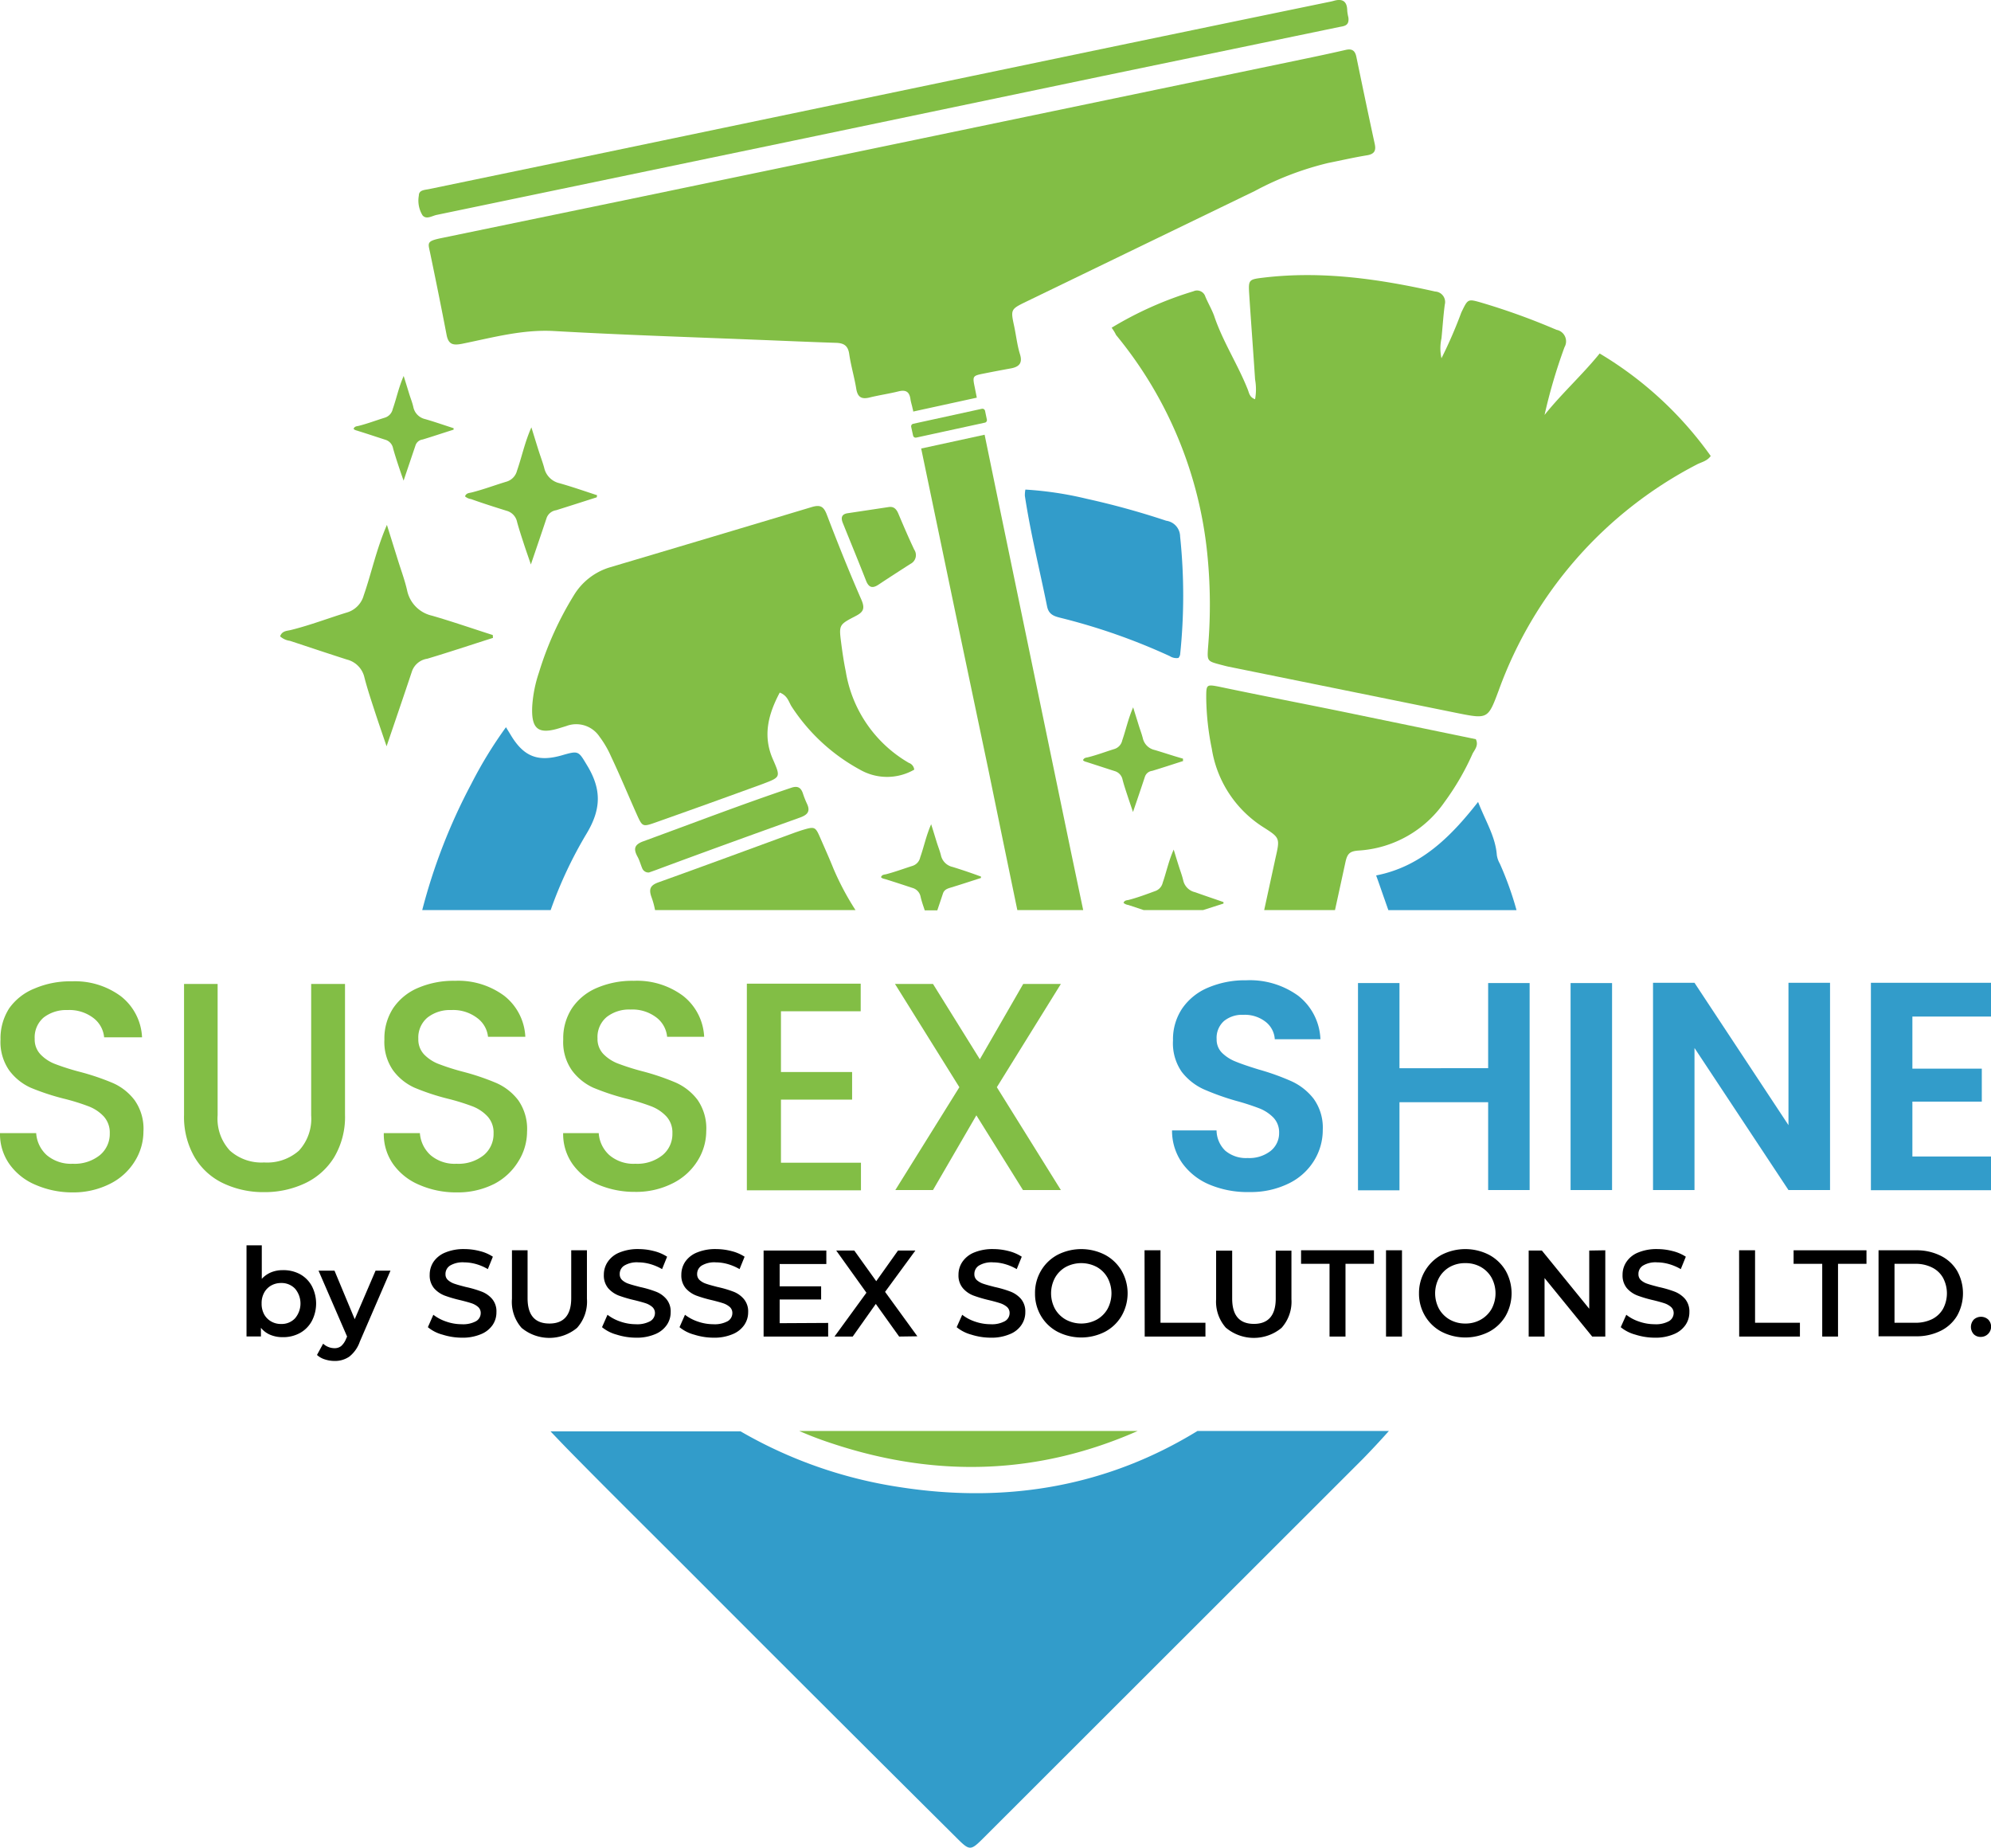 <svg xmlns="http://www.w3.org/2000/svg" viewBox="0 0 229.45 212.89"><g id="a520068f-087a-41ba-89fb-d6493e3851df" data-name="Layer 2"><g id="f18bd381-3c56-43d1-a654-a61a36c32298" data-name="Layer 1"><path d="M87,39.14c-7.73-.31-15.47-.56-23.2-1-3.61-.19-7,.75-10.49,1.46-1.09.22-1.62.11-1.84-1-.6-3.13-1.23-6.24-1.88-9.36-.25-1.25-.52-1.44,1.29-1.81L74,22.65l28.45-5.91L150,6.85c1.69-.35,3.39-.71,5.08-1.1.73-.17,1.08.08,1.23.79.69,3.33,1.38,6.65,2.11,10,.18.79,0,1.2-.86,1.35-1.49.24-3,.59-4.46.88A35.19,35.19,0,0,0,144.62,22L118.28,34.75c-1.83.89-1.82.9-1.39,2.9.22,1.06.34,2.15.66,3.18s-.13,1.45-1.07,1.62-2,.37-3,.57c-1.41.28-1.42.28-1.14,1.64l.23,1.16-7.33,1.6c0-.13-.05-.27-.08-.4-.07-.35-.19-.69-.24-1.05-.12-.83-.53-1.08-1.35-.88-1.12.28-2.27.44-3.39.72-.9.21-1.34-.05-1.5-1-.22-1.36-.62-2.68-.81-4-.14-1-.63-1.29-1.58-1.31C93.21,39.4,90.1,39.26,87,39.14Z" fill="#82be45"></path><path d="M105.23,50.19c-.08-.34-.15-.68-.22-1a.3.3,0,0,1,.23-.36l7.92-1.73a.31.31,0,0,1,.36.24l.21,1a.3.3,0,0,1-.23.36l-7.91,1.72A.3.3,0,0,1,105.23,50.19Z" fill="#82be45"></path><path d="M98.59,104.86H75.49a9.66,9.66,0,0,0-.43-1.55c-.31-.9-.08-1.31.78-1.63,5.3-1.9,10.58-3.85,15.88-5.79l.62-.21c1.6-.48,1.61-.48,2.25,1,.49,1.12,1,2.26,1.45,3.38A31.77,31.77,0,0,0,98.59,104.86Z" fill="#82be45"></path><path d="M113.89,88.62Q110,70.16,106.16,51.68l7.31-1.59,1.77,8.59q4.11,19.84,8.23,39.7c.45,2.16.91,4.32,1.36,6.48h-7.59C116.11,99.45,115,94,113.89,88.62Z" fill="#82be45"></path><path d="M92.11,164.88h39c-11.18,4.93-22.86,5.51-35.09,1.48A40.9,40.9,0,0,1,92.11,164.88Z" fill="#82be45"></path><path d="M169.72,86.81a30,30,0,0,1-3.26,5.62A13,13,0,0,1,156.6,98c-1,.07-1.32.31-1.54,1.31q-.6,2.77-1.21,5.55h-8.16l1.2-5.52.09-.42c.55-2.39.54-2.38-1.47-3.66a13.13,13.13,0,0,1-5.86-9,30.78,30.78,0,0,1-.64-5.82c0-1.59,0-1.61,1.57-1.3,4.75,1,9.5,1.91,14.24,2.88l15.26,3.15C170.41,85.85,170,86.32,169.72,86.81Z" fill="#82be45"></path><path d="M63.46,104.86H48.66a66.13,66.13,0,0,1,5.65-14.53,49,49,0,0,1,4-6.54c.29.48.44.71.58.95,1.48,2.44,3.1,3.08,5.86,2.29,2-.58,1.9-.51,3,1.31,1.57,2.67,1.53,4.91-.15,7.71A48.55,48.55,0,0,0,63.46,104.86Z" fill="#329cca"></path><path d="M138,164.88h22.06q-1.45,1.63-3,3.22l-43.59,43.55c-1.63,1.63-1.68,1.66-3.27.07Q94.56,196.18,79,180.59c-4.55-4.55-9.13-9.07-13.64-13.67-.65-.67-1.3-1.35-1.92-2h21.9a52,52,0,0,0,18.49,6.45C116.31,173.29,127.8,171.14,138,164.88Z" fill="#329cca"></path><path d="M159.59,103.7c-.32-.89-.61-1.77-1-2.83,5.11-1,8.53-4.36,11.75-8.47.88,2.26,2,4,2.16,6.12a2.79,2.79,0,0,0,.35,1,38,38,0,0,1,1.92,5.35H160C159.86,104.47,159.72,104.08,159.59,103.7Z" fill="#329cca"></path><path d="M128.11,37.76a41.27,41.27,0,0,1,9.43-4.2,1,1,0,0,1,1.37.62c.31.74.72,1.43,1,2.18,1,3,2.76,5.65,3.91,8.58.14.37.2.84.82,1.06a6.46,6.46,0,0,0,0-2.28c-.21-3.25-.46-6.49-.67-9.73-.11-1.77-.09-1.79,1.64-2,6.7-.8,13.26.14,19.78,1.6a1.21,1.21,0,0,1,1.11,1.52c-.17,1.29-.25,2.59-.38,3.88a5.32,5.32,0,0,0,0,2.29A52.54,52.54,0,0,0,168.41,36c.74-1.53.73-1.58,2.2-1.16A77.5,77.5,0,0,1,179.37,38a1.35,1.35,0,0,1,.93,2A62.4,62.4,0,0,0,178,47.81c2-2.5,4.34-4.6,6.35-7.08a42.14,42.14,0,0,1,12.8,11.81c-.43.61-1.11.71-1.64,1a47.49,47.49,0,0,0-22.79,26c-1.24,3.32-1.24,3.33-4.84,2.61l-26.33-5.34c-.28-.06-.56-.14-.84-.21-1.59-.42-1.6-.42-1.49-2a58.07,58.07,0,0,0-.11-11,47,47,0,0,0-10.49-25C128.48,38.31,128.37,38.13,128.11,37.76Z" fill="#82be45"></path><path d="M105.36,88.68a6.28,6.28,0,0,1-6.26,0,21.8,21.8,0,0,1-7.87-7.27c-.34-.53-.45-1.25-1.37-1.61-1.32,2.49-2,5-.76,7.75.87,2,.84,2-1.18,2.77-4.14,1.51-8.28,3-12.44,4.47-1.42.5-1.46.45-2.08-.92-1-2.24-1.94-4.51-3-6.75a11.42,11.42,0,0,0-1.31-2.24,3.22,3.22,0,0,0-3.84-1.22l-.62.19c-2.59.84-3.44.2-3.29-2.54a15.07,15.07,0,0,1,.77-3.82,38,38,0,0,1,4-8.86,7.32,7.32,0,0,1,4.17-3.26q11.63-3.45,23.25-6.94c1-.3,1.39-.09,1.76.88,1.26,3.3,2.58,6.59,4,9.84.42,1,.18,1.39-.7,1.84-1.92,1-1.92,1-1.64,3.17.14,1.07.3,2.15.52,3.21a14.94,14.94,0,0,0,7.27,10.53A.93.93,0,0,1,105.36,88.68Z" fill="#82be45"></path><path d="M155.39,2c.13.94-.44,1-1,1.1L127.19,8.74,91.33,16.23l-41,8.53c-.54.11-1.18.57-1.63.06a3.25,3.25,0,0,1-.43-2.29c0-.65.69-.64,1.17-.74l17.2-3.57L122.52,6.57Q137.7,3.41,152.88.28c.29-.06.58-.11.85-.19,1-.28,1.52.07,1.53,1.14A5.21,5.21,0,0,0,155.39,2Z" fill="#82be45"></path><path d="M118.17,56.41a40.36,40.36,0,0,1,7.06,1.06A91.7,91.7,0,0,1,134.4,60,1.85,1.85,0,0,1,136,61.81,65.37,65.37,0,0,1,136,75.44a1,1,0,0,1-.19.37,1.43,1.43,0,0,1-1-.21,70.91,70.91,0,0,0-12.66-4.43c-.76-.19-1.3-.42-1.48-1.3-.86-4.25-1.91-8.45-2.56-12.74A3.49,3.49,0,0,1,118.17,56.41Z" fill="#329cca"></path><path d="M56.81,73.5c-2.52.8-5,1.63-7.57,2.4a2.21,2.21,0,0,0-1.75,1.41c-.92,2.77-1.87,5.53-2.94,8.68-.51-1.51-.94-2.74-1.35-4s-.86-2.6-1.2-3.92A2.75,2.75,0,0,0,40,76c-2.2-.7-4.39-1.44-6.58-2.16a2.13,2.13,0,0,1-1.14-.52c.23-.65.8-.62,1.24-.73,2.18-.54,4.27-1.34,6.4-2a2.84,2.84,0,0,0,2-2c.9-2.58,1.44-5.28,2.67-8.11l1.33,4.26c.35,1.1.75,2.19,1,3.3a3.77,3.77,0,0,0,2.87,2.9c2.35.68,4.65,1.48,7,2.23Z" fill="#82be45"></path><path d="M52.27,49.51c-1.19.37-2.37.77-3.56,1.13a1,1,0,0,0-.82.66l-1.38,4.08c-.25-.71-.45-1.29-.64-1.87s-.4-1.23-.57-1.85a1.28,1.28,0,0,0-.92-1c-1-.32-2.06-.68-3.1-1-.18-.07-.39-.08-.53-.25.11-.3.37-.29.58-.34,1-.25,2-.63,3-.94a1.33,1.33,0,0,0,.93-1c.43-1.21.68-2.48,1.26-3.81.24.76.43,1.38.62,2s.36,1,.49,1.56A1.79,1.79,0,0,0,49,48.29c1.11.32,2.19.7,3.28,1.05Z" fill="#82be45"></path><path d="M136.34,87.69c-1.19.38-2.37.77-3.56,1.13a1,1,0,0,0-.83.66c-.43,1.3-.87,2.6-1.38,4.08-.24-.71-.44-1.29-.63-1.87s-.41-1.23-.57-1.85a1.29,1.29,0,0,0-.93-1c-1-.32-2.06-.67-3.09-1-.18-.07-.39-.08-.54-.25.12-.3.38-.29.59-.34,1-.25,2-.63,3-.94a1.33,1.33,0,0,0,.93-1c.42-1.21.68-2.48,1.26-3.81.23.76.43,1.38.62,2s.35,1,.49,1.55a1.79,1.79,0,0,0,1.35,1.36c1.1.32,2.19.7,3.28,1Z" fill="#82be45"></path><path d="M141,103.94s0,.12,0,.17l-2.35.75h-6.85l-1.78-.59a1.06,1.06,0,0,1-.54-.24c.11-.31.38-.29.59-.34,1-.26,2-.63,3-1a1.35,1.35,0,0,0,.93-1c.42-1.2.67-2.47,1.26-3.8.23.75.42,1.38.62,2s.35,1,.48,1.55a1.79,1.79,0,0,0,1.36,1.36C138.86,103.21,140,103.59,141,103.94Z" fill="#82be45"></path><path d="M113.05,101v.16c-1.18.38-2.36.77-3.55,1.13-.39.12-.69.25-.83.66-.21.64-.43,1.28-.65,1.94h-1.45c-.17-.52-.35-1-.48-1.58a1.31,1.31,0,0,0-.93-1c-1-.33-2.06-.68-3.09-1-.19-.06-.4-.07-.54-.24.11-.31.38-.29.59-.34,1-.26,2-.63,3-.95a1.32,1.32,0,0,0,.93-1c.43-1.21.68-2.48,1.26-3.81.24.76.43,1.38.62,2s.36,1,.5,1.55a1.76,1.76,0,0,0,1.35,1.37C110.88,100.23,112,100.61,113.05,101Z" fill="#82be45"></path><path d="M68.77,57.3c-1.56.5-3.12,1-4.68,1.49a1.38,1.38,0,0,0-1.09.87c-.57,1.72-1.16,3.43-1.82,5.38-.32-.94-.59-1.7-.84-2.47s-.53-1.61-.75-2.43a1.68,1.68,0,0,0-1.22-1.29C57,58.42,55.66,58,54.3,57.51a1.36,1.36,0,0,1-.71-.32c.15-.4.5-.38.77-.45,1.35-.34,2.64-.83,4-1.24a1.76,1.76,0,0,0,1.22-1.26c.56-1.6.89-3.27,1.66-5,.31,1,.56,1.82.82,2.64s.47,1.35.65,2a2.34,2.34,0,0,0,1.78,1.8c1.45.41,2.88.91,4.32,1.38Z" fill="#82be45"></path><path d="M74.79,100.53a.78.78,0,0,1-.76-.44c-.2-.46-.34-1-.57-1.4-.46-.86-.38-1.37.67-1.75,5.69-2.08,11.34-4.25,17.08-6.18.73-.24,1.09,0,1.31.63A10.53,10.53,0,0,0,93,92.61c.41.87.07,1.27-.78,1.58-5.57,2-11.11,4-16.67,6.07Z" fill="#82be45"></path><path d="M102.37,58.43c.61-.11.92.2,1.15.73.59,1.4,1.19,2.8,1.84,4.17a1.13,1.13,0,0,1-.45,1.65c-1.21.78-2.43,1.56-3.63,2.36-.71.48-1.15.4-1.48-.45-.87-2.22-1.78-4.42-2.67-6.63-.23-.57-.17-1,.52-1.12Z" fill="#82be45"></path><path d="M4.1,136.52a7,7,0,0,1-3-2.37A6,6,0,0,1,0,130.56H4.17a3.74,3.74,0,0,0,1.21,2.53,4.32,4.32,0,0,0,3,1,4.65,4.65,0,0,0,3.14-1,3.18,3.18,0,0,0,1.13-2.51,2.77,2.77,0,0,0-.7-1.95,4.67,4.67,0,0,0-1.75-1.16,24.58,24.58,0,0,0-2.88-.89,27.32,27.32,0,0,1-3.78-1.25,6.33,6.33,0,0,1-2.48-2,5.72,5.72,0,0,1-1-3.56,6.37,6.37,0,0,1,1-3.59A6.56,6.56,0,0,1,4,113.89a10.41,10.41,0,0,1,4.28-.82,8.89,8.89,0,0,1,5.65,1.72,6.37,6.37,0,0,1,2.44,4.73H12a3.15,3.15,0,0,0-1.23-2.22,4.56,4.56,0,0,0-3-.92,4.24,4.24,0,0,0-2.74.86A3,3,0,0,0,4,119.7a2.47,2.47,0,0,0,.67,1.79,4.61,4.61,0,0,0,1.69,1.11,27.3,27.3,0,0,0,2.8.89,28,28,0,0,1,3.85,1.3,6.32,6.32,0,0,1,2.52,2,5.71,5.71,0,0,1,1,3.6,6.48,6.48,0,0,1-1,3.42,7,7,0,0,1-2.83,2.58,9.38,9.38,0,0,1-4.39,1A10.62,10.62,0,0,1,4.1,136.52Z" fill="#82be45"></path><path d="M25.08,113.37v15.14a5.39,5.39,0,0,0,1.42,4.07,5.45,5.45,0,0,0,3.95,1.36,5.52,5.52,0,0,0,4-1.36,5.42,5.42,0,0,0,1.41-4.07V113.37h3.9v15.07a9.09,9.09,0,0,1-1.26,4.92,7.88,7.88,0,0,1-3.39,3,10.9,10.9,0,0,1-4.68,1,10.78,10.78,0,0,1-4.66-1,7.62,7.62,0,0,1-3.33-3,9.26,9.26,0,0,1-1.23-4.92V113.37Z" fill="#82be45"></path><path d="M48.32,136.52a7,7,0,0,1-3-2.37,6,6,0,0,1-1.09-3.59h4.16a3.79,3.79,0,0,0,1.22,2.53,4.28,4.28,0,0,0,3,1,4.67,4.67,0,0,0,3.15-1,3.17,3.17,0,0,0,1.12-2.51,2.73,2.73,0,0,0-.7-1.95,4.63,4.63,0,0,0-1.74-1.16,25.48,25.48,0,0,0-2.89-.89,26.68,26.68,0,0,1-3.77-1.25,6.26,6.26,0,0,1-2.48-2,5.72,5.72,0,0,1-1-3.56,6.38,6.38,0,0,1,1-3.59,6.5,6.5,0,0,1,2.87-2.35,10.36,10.36,0,0,1,4.27-.82,8.92,8.92,0,0,1,5.66,1.72,6.37,6.37,0,0,1,2.44,4.73H56.24A3.08,3.08,0,0,0,55,117.3a4.56,4.56,0,0,0-3-.92,4.19,4.19,0,0,0-2.73.86,3,3,0,0,0-1.06,2.46,2.5,2.5,0,0,0,.66,1.79,4.65,4.65,0,0,0,1.7,1.11,26.51,26.51,0,0,0,2.8.89,27.78,27.78,0,0,1,3.84,1.3,6.42,6.42,0,0,1,2.53,2,5.77,5.77,0,0,1,1,3.6,6.47,6.47,0,0,1-1,3.42A7.06,7.06,0,0,1,57,136.39a9.32,9.32,0,0,1-4.39,1A10.57,10.57,0,0,1,48.32,136.52Z" fill="#82be45"></path><path d="M69,136.52a7.05,7.05,0,0,1-3-2.37,6,6,0,0,1-1.1-3.59H69a3.75,3.75,0,0,0,1.22,2.53,4.28,4.28,0,0,0,3,1,4.65,4.65,0,0,0,3.14-1,3.15,3.15,0,0,0,1.13-2.51,2.73,2.73,0,0,0-.7-1.95,4.71,4.71,0,0,0-1.74-1.16,25.48,25.48,0,0,0-2.89-.89,27.32,27.32,0,0,1-3.78-1.25,6.3,6.3,0,0,1-2.47-2,5.66,5.66,0,0,1-1-3.56,6.3,6.3,0,0,1,1-3.59,6.5,6.5,0,0,1,2.87-2.35,10.36,10.36,0,0,1,4.27-.82,8.89,8.89,0,0,1,5.65,1.72,6.37,6.37,0,0,1,2.45,4.73H76.88a3.15,3.15,0,0,0-1.23-2.22,4.56,4.56,0,0,0-3-.92,4.19,4.19,0,0,0-2.73.86,3,3,0,0,0-1.06,2.46,2.5,2.5,0,0,0,.66,1.79,4.69,4.69,0,0,0,1.69,1.11,27.62,27.62,0,0,0,2.81.89,27.78,27.78,0,0,1,3.84,1.3,6.42,6.42,0,0,1,2.53,2,5.77,5.77,0,0,1,1,3.6,6.47,6.47,0,0,1-1,3.42,7.06,7.06,0,0,1-2.84,2.58,9.32,9.32,0,0,1-4.39,1A10.66,10.66,0,0,1,69,136.52Z" fill="#82be45"></path><path d="M90,116.52v7h8.2v3.18H90v7.27h9.22v3.18H86.07V113.34H99.19v3.18Z" fill="#82be45"></path><path d="M114.88,125.27l7.38,11.85h-4.37l-5.37-8.61-5,8.61h-4.34l7.38-11.85-7.42-11.9h4.38l5.4,8.68,5-8.68h4.34Z" fill="#82be45"></path><path d="M139.43,136.51a7.37,7.37,0,0,1-3.16-2.46,6.44,6.44,0,0,1-1.2-3.8h5.13a3.32,3.32,0,0,0,1,2.33,3.7,3.7,0,0,0,2.58.85,4,4,0,0,0,2.63-.8,2.62,2.62,0,0,0,1-2.1,2.46,2.46,0,0,0-.65-1.75,4.63,4.63,0,0,0-1.62-1.07,28,28,0,0,0-2.69-.87,29.39,29.39,0,0,1-3.77-1.35,6.72,6.72,0,0,1-2.5-2,5.77,5.77,0,0,1-1-3.6,6.38,6.38,0,0,1,1.06-3.69,6.78,6.78,0,0,1,3-2.41,10.83,10.83,0,0,1,4.38-.84,9.49,9.49,0,0,1,6,1.79,6.67,6.67,0,0,1,2.55,5h-5.26a2.74,2.74,0,0,0-1.05-2,3.89,3.89,0,0,0-2.58-.81,3.29,3.29,0,0,0-2.23.72,2.59,2.59,0,0,0-.84,2.09,2.15,2.15,0,0,0,.63,1.58,4.71,4.71,0,0,0,1.57,1c.63.26,1.51.56,2.65.91a27.83,27.83,0,0,1,3.79,1.36,6.82,6.82,0,0,1,2.53,2,5.68,5.68,0,0,1,1.06,3.59,6.72,6.72,0,0,1-1,3.55,7,7,0,0,1-2.9,2.62,9.92,9.92,0,0,1-4.55,1A11.3,11.3,0,0,1,139.43,136.51Z" fill="#329cca"></path><path d="M176.28,113.27v23.85H171.5V127H161.28v10.15H156.5V113.27h4.78v9.81H171.5v-9.81Z" fill="#329cca"></path><path d="M185.78,113.27v23.85H181V113.27Z" fill="#329cca"></path><path d="M210.9,137.12h-4.79l-10.83-16.37v16.37H190.5V113.24h4.78l10.83,16.4v-16.4h4.79Z" fill="#329cca"></path><path d="M220.39,117.13v6h8v3.8h-8v6.32h9.06v3.89H215.61V113.24h13.84v3.89Z" fill="#329cca"></path><path d="M34.57,146.81a3.42,3.42,0,0,1,1.36,1.36,4.35,4.35,0,0,1,0,4.05,3.45,3.45,0,0,1-1.36,1.37,4,4,0,0,1-2,.48,3.63,3.63,0,0,1-1.42-.27,2.71,2.71,0,0,1-1.08-.81v1H28.41v-10.5h1.76v3.86a3.06,3.06,0,0,1,1.07-.75,3.49,3.49,0,0,1,1.35-.25A4,4,0,0,1,34.57,146.81ZM34,151.9a2.64,2.64,0,0,0,0-3.42,2.14,2.14,0,0,0-1.6-.65,2.31,2.31,0,0,0-1.15.29,2.09,2.09,0,0,0-.81.83,2.47,2.47,0,0,0-.29,1.24,2.54,2.54,0,0,0,.29,1.25,2.13,2.13,0,0,0,.81.82,2.21,2.21,0,0,0,1.15.29A2.1,2.1,0,0,0,34,151.9Z"></path><path d="M45,146.41l-3.53,8.17a3.78,3.78,0,0,1-1.21,1.73,2.9,2.9,0,0,1-1.71.5,3.59,3.59,0,0,1-1.12-.18,2.38,2.38,0,0,1-.9-.51l.71-1.3a1.86,1.86,0,0,0,.6.38,1.9,1.9,0,0,0,.7.14,1.2,1.2,0,0,0,.77-.24,2.15,2.15,0,0,0,.56-.81L40,154l-3.29-7.59h1.84L40.88,152l2.4-5.59Z"></path><path d="M51,153.78a4.39,4.39,0,0,1-1.69-.86l.63-1.43a5.07,5.07,0,0,0,1.5.79,5.44,5.44,0,0,0,1.77.3,3.12,3.12,0,0,0,1.65-.35,1.08,1.08,0,0,0,.54-.94.92.92,0,0,0-.3-.7,2.27,2.27,0,0,0-.77-.43c-.31-.1-.74-.22-1.27-.35a14.85,14.85,0,0,1-1.84-.54,3.12,3.12,0,0,1-1.2-.84,2.29,2.29,0,0,1-.5-1.55,2.68,2.68,0,0,1,.44-1.49,3,3,0,0,1,1.35-1.07,5.51,5.51,0,0,1,2.2-.4,7.12,7.12,0,0,1,1.78.23,4.85,4.85,0,0,1,1.51.65l-.58,1.43a5.73,5.73,0,0,0-1.35-.58,5.23,5.23,0,0,0-1.38-.2,2.85,2.85,0,0,0-1.62.37,1.14,1.14,0,0,0-.53,1,.86.86,0,0,0,.31.69,2.1,2.1,0,0,0,.77.42c.31.11.73.22,1.27.36a12.36,12.36,0,0,1,1.81.53,3,3,0,0,1,1.21.84,2.21,2.21,0,0,1,.5,1.53,2.57,2.57,0,0,1-.44,1.48,3,3,0,0,1-1.35,1.06,5.42,5.42,0,0,1-2.21.4A7.44,7.44,0,0,1,51,153.78Z"></path><path d="M60.11,153A4.51,4.51,0,0,1,59,149.65v-5.59H60.8v5.52c0,1.95.84,2.92,2.52,2.92s2.51-1,2.51-2.92v-5.52h1.81v5.59A4.51,4.51,0,0,1,66.5,153a5,5,0,0,1-6.39,0Z"></path><path d="M71.07,153.78a4.47,4.47,0,0,1-1.69-.86l.63-1.43a5.07,5.07,0,0,0,1.5.79,5.48,5.48,0,0,0,1.77.3,3.12,3.12,0,0,0,1.65-.35,1.09,1.09,0,0,0,.55-.94.93.93,0,0,0-.31-.7,2.27,2.27,0,0,0-.77-.43c-.31-.1-.74-.22-1.27-.35a14.85,14.85,0,0,1-1.84-.54,3.12,3.12,0,0,1-1.2-.84,2.29,2.29,0,0,1-.5-1.55,2.61,2.61,0,0,1,.45-1.49,2.92,2.92,0,0,1,1.34-1.07,5.51,5.51,0,0,1,2.2-.4,7.12,7.12,0,0,1,1.78.23,5,5,0,0,1,1.52.65l-.58,1.43a6,6,0,0,0-1.36-.58,5.16,5.16,0,0,0-1.37-.2,2.81,2.81,0,0,0-1.62.37,1.12,1.12,0,0,0-.53,1,.89.89,0,0,0,.3.69,2.1,2.1,0,0,0,.77.42c.31.11.74.22,1.27.36a12.36,12.36,0,0,1,1.81.53,2.94,2.94,0,0,1,1.21.84,2.21,2.21,0,0,1,.51,1.53,2.58,2.58,0,0,1-.45,1.48,3,3,0,0,1-1.35,1.06,5.39,5.39,0,0,1-2.21.4A7.44,7.44,0,0,1,71.07,153.78Z"></path><path d="M80,153.78a4.47,4.47,0,0,1-1.69-.86l.63-1.43a5.07,5.07,0,0,0,1.5.79,5.48,5.48,0,0,0,1.77.3,3.12,3.12,0,0,0,1.65-.35,1.08,1.08,0,0,0,.54-.94.92.92,0,0,0-.3-.7,2.27,2.27,0,0,0-.77-.43c-.31-.1-.74-.22-1.27-.35a14.85,14.85,0,0,1-1.84-.54,3.12,3.12,0,0,1-1.2-.84,2.29,2.29,0,0,1-.5-1.55,2.68,2.68,0,0,1,.44-1.49,3,3,0,0,1,1.35-1.07,5.51,5.51,0,0,1,2.2-.4,7.12,7.12,0,0,1,1.78.23,5,5,0,0,1,1.52.65l-.58,1.43a6,6,0,0,0-1.36-.58,5.17,5.17,0,0,0-1.38-.2,2.85,2.85,0,0,0-1.62.37,1.14,1.14,0,0,0-.53,1,.9.9,0,0,0,.31.69,2.1,2.1,0,0,0,.77.42c.31.11.74.22,1.27.36a12.36,12.36,0,0,1,1.81.53,2.94,2.94,0,0,1,1.21.84,2.21,2.21,0,0,1,.51,1.53,2.58,2.58,0,0,1-.45,1.48,3,3,0,0,1-1.35,1.06,5.39,5.39,0,0,1-2.21.4A7.44,7.44,0,0,1,80,153.78Z"></path><path d="M95.44,152.43V154H88v-9.91h7.23v1.55H89.85v2.57h4.78v1.52H89.85v2.73Z"></path><path d="M103.62,154l-2.69-3.76L98.27,154h-2.1l3.68-5.05-3.48-4.86h2.08l2.53,3.53,2.51-3.53h2L102,148.85l3.72,5.12Z"></path><path d="M111.94,153.78a4.54,4.54,0,0,1-1.69-.86l.64-1.43a4.89,4.89,0,0,0,1.49.79,5.5,5.5,0,0,0,1.78.3,3.1,3.1,0,0,0,1.64-.35,1.07,1.07,0,0,0,.55-.94.92.92,0,0,0-.3-.7,2.33,2.33,0,0,0-.78-.43c-.31-.1-.73-.22-1.27-.35a15.16,15.16,0,0,1-1.83-.54,3,3,0,0,1-1.2-.84,2.25,2.25,0,0,1-.51-1.55,2.61,2.61,0,0,1,.45-1.49,3,3,0,0,1,1.34-1.07,5.54,5.54,0,0,1,2.2-.4,7.2,7.2,0,0,1,1.79.23,5,5,0,0,1,1.51.65l-.58,1.43a5.8,5.8,0,0,0-1.36-.58,5.16,5.16,0,0,0-1.37-.2,2.81,2.81,0,0,0-1.62.37,1.14,1.14,0,0,0-.53,1,.89.89,0,0,0,.3.69,2.19,2.19,0,0,0,.77.42c.32.11.74.22,1.28.36a12.75,12.75,0,0,1,1.81.53,3.08,3.08,0,0,1,1.21.84,2.25,2.25,0,0,1,.5,1.53,2.58,2.58,0,0,1-.45,1.48,2.89,2.89,0,0,1-1.35,1.06,5.37,5.37,0,0,1-2.2.4A7.46,7.46,0,0,1,111.94,153.78Z"></path><path d="M121.88,153.45a4.85,4.85,0,0,1-1.91-1.82,5,5,0,0,1-.69-2.61,5,5,0,0,1,.69-2.61,4.87,4.87,0,0,1,1.91-1.83,6,6,0,0,1,5.46,0,4.92,4.92,0,0,1,1.91,1.82,5.23,5.23,0,0,1,0,5.23,4.85,4.85,0,0,1-1.91,1.82,6,6,0,0,1-5.46,0Zm4.51-1.4a3.24,3.24,0,0,0,1.25-1.24,3.79,3.79,0,0,0,0-3.58,3.2,3.2,0,0,0-1.25-1.25,3.82,3.82,0,0,0-3.56,0,3.26,3.26,0,0,0-1.25,1.25,3.79,3.79,0,0,0,0,3.58,3.31,3.31,0,0,0,1.25,1.24,3.75,3.75,0,0,0,3.56,0Z"></path><path d="M131.9,144.06h1.84v8.35h5.18V154h-7Z"></path><path d="M141.29,153a4.51,4.51,0,0,1-1.14-3.31v-5.59H142v5.52c0,1.95.84,2.92,2.51,2.92s2.51-1,2.51-2.92v-5.52h1.81v5.59a4.51,4.51,0,0,1-1.14,3.31,5,5,0,0,1-6.39,0Z"></path><path d="M153.22,145.62h-3.28v-1.56h8.4v1.56h-3.28V154h-1.84Z"></path><path d="M159.73,144.06h1.84V154h-1.84Z"></path><path d="M166.14,153.45a4.85,4.85,0,0,1-1.91-1.82,5,5,0,0,1-.7-2.61,5,5,0,0,1,2.61-4.44,6,6,0,0,1,5.46,0,4.92,4.92,0,0,1,1.91,1.82,5.3,5.3,0,0,1,0,5.23,4.85,4.85,0,0,1-1.91,1.82,6,6,0,0,1-5.46,0Zm4.51-1.4a3.31,3.31,0,0,0,1.25-1.24,3.79,3.79,0,0,0,0-3.58,3.26,3.26,0,0,0-1.25-1.25,3.53,3.53,0,0,0-1.78-.44,3.57,3.57,0,0,0-1.79.44,3.24,3.24,0,0,0-1.24,1.25,3.79,3.79,0,0,0,0,3.58,3.28,3.28,0,0,0,1.24,1.24,3.58,3.58,0,0,0,1.79.45A3.54,3.54,0,0,0,170.65,152.05Z"></path><path d="M185,144.06V154h-1.51L178,147.26V154h-1.83v-9.91h1.52l5.46,6.71v-6.71Z"></path><path d="M188.47,153.78a4.47,4.47,0,0,1-1.69-.86l.64-1.43a4.89,4.89,0,0,0,1.49.79,5.48,5.48,0,0,0,1.77.3,3.12,3.12,0,0,0,1.65-.35,1.09,1.09,0,0,0,.55-.94.93.93,0,0,0-.31-.7,2.27,2.27,0,0,0-.77-.43c-.31-.1-.73-.22-1.27-.35a14.13,14.13,0,0,1-1.83-.54,3.08,3.08,0,0,1-1.21-.84,2.29,2.29,0,0,1-.5-1.55,2.61,2.61,0,0,1,.45-1.49,2.92,2.92,0,0,1,1.34-1.07,5.51,5.51,0,0,1,2.2-.4,7.12,7.12,0,0,1,1.78.23,5,5,0,0,1,1.52.65l-.58,1.43a6,6,0,0,0-1.36-.58,5.16,5.16,0,0,0-1.37-.2,2.81,2.81,0,0,0-1.62.37,1.12,1.12,0,0,0-.53,1,.89.89,0,0,0,.3.69,2.1,2.1,0,0,0,.77.42c.31.11.74.22,1.27.36a12.93,12.93,0,0,1,1.82.53,3.08,3.08,0,0,1,1.21.84,2.25,2.25,0,0,1,.5,1.53,2.58,2.58,0,0,1-.45,1.48,3,3,0,0,1-1.35,1.06,5.39,5.39,0,0,1-2.21.4A7.44,7.44,0,0,1,188.47,153.78Z"></path><path d="M200.42,144.06h1.84v8.35h5.17V154h-7Z"></path><path d="M210,145.62H206.7v-1.56h8.4v1.56h-3.28V154H210Z"></path><path d="M216.49,144.06h4.33a6.21,6.21,0,0,1,2.81.62,4.54,4.54,0,0,1,1.91,1.74,5.29,5.29,0,0,1,0,5.19,4.54,4.54,0,0,1-1.91,1.74,6.21,6.21,0,0,1-2.81.62h-4.33Zm4.24,8.35a4.31,4.31,0,0,0,1.92-.41,3,3,0,0,0,1.27-1.19,3.79,3.79,0,0,0,0-3.58,2.93,2.93,0,0,0-1.27-1.19,4.18,4.18,0,0,0-1.92-.42h-2.4v6.79Z"></path><path d="M227.47,153.74a1.25,1.25,0,0,1,0-1.7,1.24,1.24,0,0,1,1.66,0,1.18,1.18,0,0,1-.83,2A1.12,1.12,0,0,1,227.47,153.74Z"></path></g></g></svg>